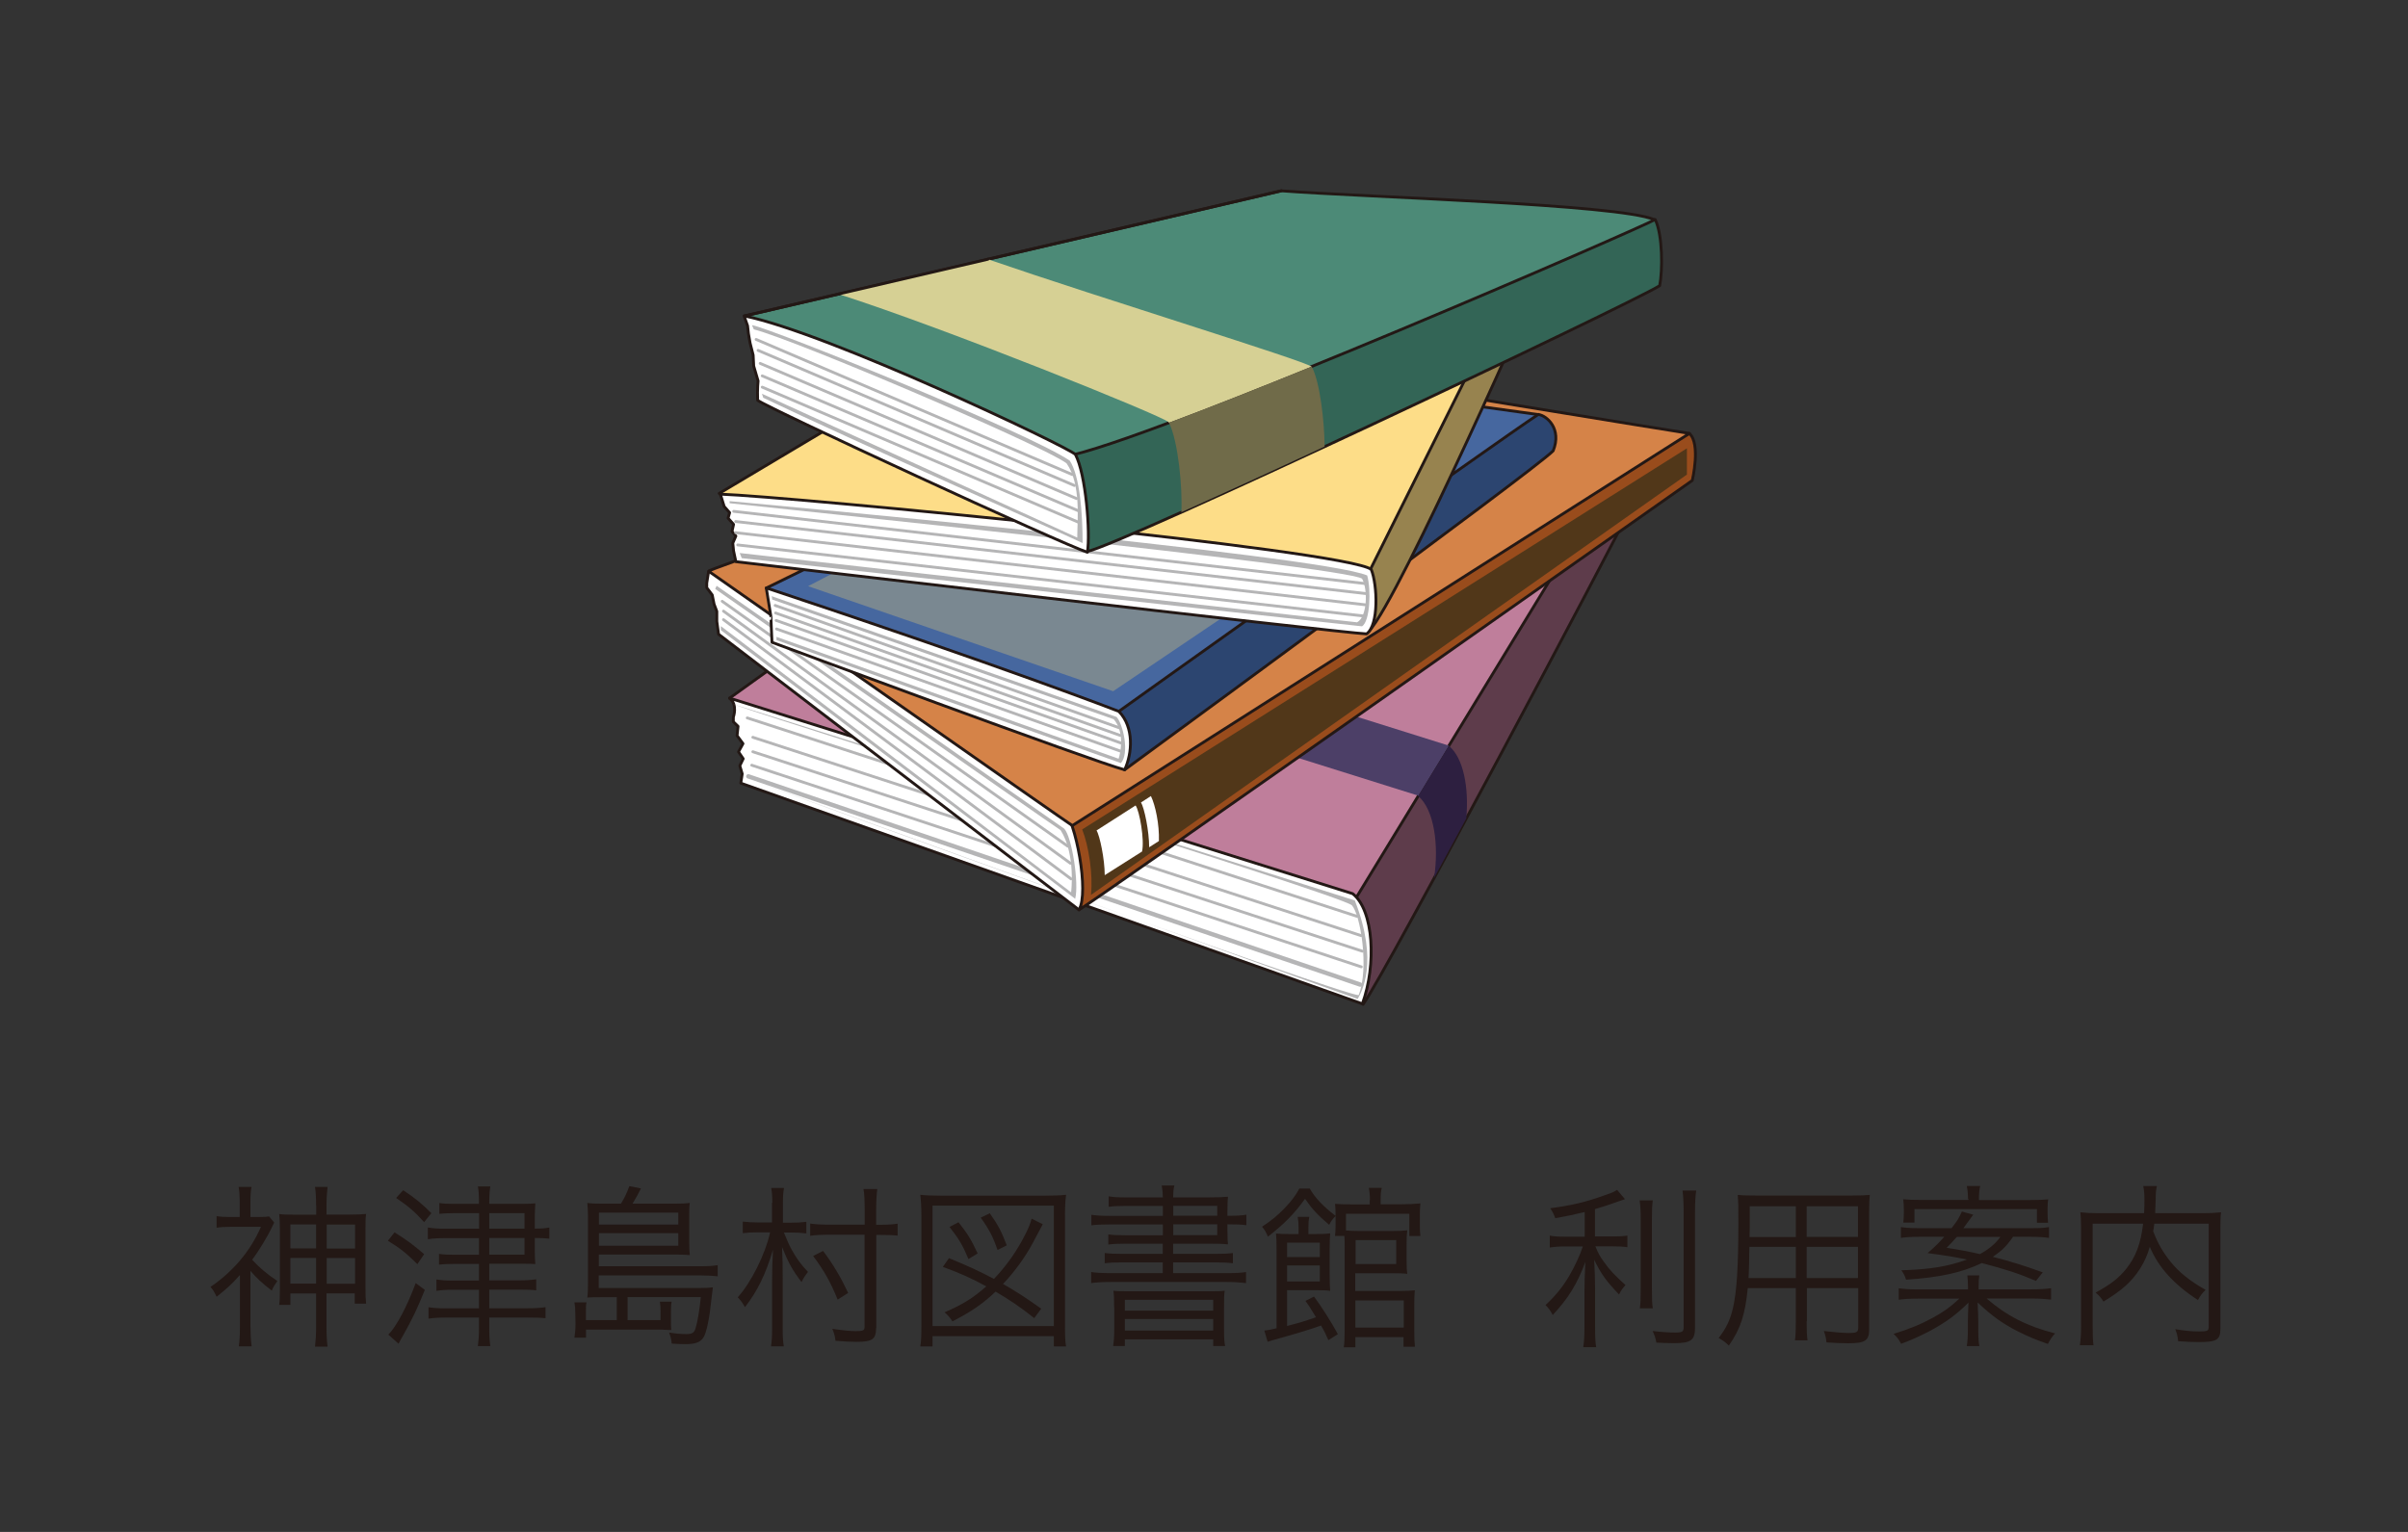 <?xml version="1.0" encoding="UTF-8"?><svg id="_レイヤー_1" xmlns="http://www.w3.org/2000/svg" viewBox="0 0 220 140"><rect x="0" y="0" width="220" height="140" fill="#333333" stroke="none"/><defs><style>.cls-1{fill:#6f4e9d;}.cls-1,.cls-2,.cls-3,.cls-4,.cls-5,.cls-6,.cls-7,.cls-8,.cls-9,.cls-10,.cls-11,.cls-12,.cls-13,.cls-14{stroke-linecap:round;stroke-linejoin:round;}.cls-1,.cls-2,.cls-4,.cls-5,.cls-6,.cls-7,.cls-8,.cls-9,.cls-10,.cls-11,.cls-12,.cls-13,.cls-14{stroke-width:.26px;}.cls-1,.cls-2,.cls-4,.cls-5,.cls-6,.cls-8,.cls-9,.cls-10,.cls-11,.cls-12,.cls-13,.cls-14{stroke:#231815;}.cls-2{fill:#97834f;}.cls-15,.cls-8{fill:#fff;}.cls-16{fill:#7a8891;}.cls-17{fill:#2d1f40;}.cls-3{stroke-width:.4px;}.cls-3,.cls-7{stroke:#b5b5b6;}.cls-3,.cls-7,.cls-18{fill:none;}.cls-4{fill:#bf7e9b;}.cls-5{fill:#46679f;}.cls-6{fill:#2c4570;}.cls-19{fill:#4c3f67;}.cls-20{fill:#706b49;}.cls-9{fill:#5e3c4b;}.cls-10{fill:#4c8a77;}.cls-11{fill:#fddd88;}.cls-12{fill:#994c1c;}.cls-13{fill:#336556;}.cls-21{fill:#b5b5b6;}.cls-22{fill:#d6d094;}.cls-14{fill:#d58348;}.cls-23{fill:#231815;}.cls-24{fill:#513719;}</style></defs><rect class="cls-18" width="220" height="140"/><g><path class="cls-23" d="m22.89,121.31c0,.72.03,1.18.1,1.73h-1.17c.06-.4.1-1.01.1-1.73v-4.79c-.75.85-1.12,1.18-2.13,1.99-.21-.43-.3-.61-.56-.9,2.08-1.42,3.65-3.28,4.61-5.49h-2.8c-.53,0-.86.02-1.25.08v-1.06c.37.06.64.08,1.2.08h.91v-1.5c0-.37-.03-.9-.1-1.25h1.18c-.06.27-.1.77-.1,1.26v1.49h.8c.46,0,.74-.02.91-.05l.46.56q-.06.1-.22.45c-.38.82-1.17,2.11-1.79,2.95.64.7,1.28,1.25,2.3,1.94-.24.34-.38.56-.51.88-.93-.72-1.38-1.14-1.95-1.81v5.17Zm5.99-11.14c0-.69-.03-1.22-.1-1.7h1.15c-.06.54-.1,1.01-.1,1.71v.82h2.05c.82,0,1.18-.02,1.57-.06-.05.38-.06.69-.06,1.41v5.33c0,.67.02,1.04.06,1.46h-1.04v-.94h-2.58v3.04c0,.77.03,1.34.1,1.83h-1.15c.06-.54.1-1.06.1-1.79v-3.07h-2.35v1.04h-1.02c.05-.42.06-.8.06-1.46v-5.43c0-.64-.02-.98-.06-1.41.35.05.77.06,1.57.06h1.81v-.83Zm-2.35,1.73v2.19h2.35v-2.19h-2.35Zm0,3.06v2.35h2.35v-2.35h-2.35Zm5.91-.86v-2.19h-2.59v2.19h2.59Zm0,3.22v-2.35h-2.59v2.35h2.59Z"/><path class="cls-23" d="m36.04,112.62c1.12.7,1.73,1.15,2.71,2l-.62.91c-.98-.98-1.55-1.44-2.69-2.14l.61-.77Zm2.77,5.27c-.69,1.71-1.09,2.56-2.03,4.24-.1.18-.18.3-.37.67l-.93-.83c.74-.74,1.71-2.58,2.5-4.71l.83.62Zm-1.98-9.12c1.07.7,1.7,1.22,2.58,2.1l-.66.82c-.83-.93-1.5-1.5-2.56-2.21l.64-.7Zm6.93,2.1h-2.34c-.51,0-.86.02-1.28.06v-.99c.37.06.7.08,1.3.08h2.32v-.1c0-.74-.03-1.14-.1-1.49h1.14c-.06.35-.1.74-.1,1.49v.1h2.96c.62,0,.96-.02,1.25-.05-.03.46-.05.86-.05,1.25v1.06c.66,0,.91-.02,1.33-.1v1.02c-.4-.05-.7-.06-1.33-.06v1.18c0,.56.02.86.05,1.2-.27-.02-.69-.03-1.23-.03h-2.98v1.52h2.74c.64,0,1.09-.03,1.55-.1v1.01c-.42-.05-.88-.06-1.57-.06h-2.72v1.7h3.49c.72,0,1.22-.03,1.65-.1v1.01c-.46-.05-.93-.06-1.67-.06h-3.47v.98c0,.7.03,1.17.1,1.63h-1.14c.06-.46.1-.94.1-1.62v-.99h-3.01c-.64,0-1.14.03-1.6.1v-1.04c.43.06.94.1,1.6.1h3.01v-1.7h-2.43c-.61,0-1.01.03-1.46.1v-1.04c.4.06.83.1,1.46.1h2.43v-1.52h-2.37c-.51,0-.88.02-1.28.06v-.98c.4.06.72.08,1.3.08h2.35v-1.52h-3.04c-.66,0-1.18.03-1.63.1v-1.07c.5.08.93.11,1.65.11h3.03v-1.41Zm4.16,1.41v-1.41h-3.22v1.41h3.22Zm-3.22,2.38h3.22v-1.52h-3.22v1.52Z"/><path class="cls-23" d="m56.37,118.55h-1.38c-.7,0-.88,0-1.33.03.05-.42.06-.82.06-1.44v-5.95c0-.48-.03-.86-.06-1.25.37.05.67.06,1.28.06h1.79c.3-.48.53-.94.77-1.6l1.06.21c-.29.58-.5.96-.77,1.39h3.92c.62,0,.94-.02,1.31-.06-.05.32-.05.5-.05,1.01v2.66c0,.42.02.75.05,1.09-.48-.03-.82-.05-1.25-.05h-7.06v1.07h9.36c.64,0,1.09-.03,1.5-.1v1.02c-.5-.05-.93-.08-1.54-.08h-9.33v1.15h9.17c.56,0,.91-.02,1.26-.06-.02.14-.05.4-.11.9-.19,1.87-.46,3.23-.75,3.68-.3.45-.74.61-1.68.61-.45,0-.7-.02-1.22-.05-.05-.45-.08-.56-.24-1.01.64.1,1.09.14,1.57.14.53,0,.72-.11.85-.53.18-.58.35-1.63.48-2.85h-6.69v2.1h3.01v-.78c0-.37-.02-.59-.06-.9h1.07c-.05.29-.06.62-.06.96v.8c0,.32,0,.54.03.83q-.18,0-.59-.02c-.11-.02-.42-.02-.56-.02h-6.64v.74h-1.06c.06-.38.1-.83.1-1.26l-.02-1.01c0-.4-.02-.62-.08-.96h1.1c-.05.29-.05.5-.05.9v.72h2.82v-2.1Zm5.6-6.64v-1.09h-7.25v1.09h7.25Zm-7.25,1.94h7.25v-1.15h-7.25v1.15Z"/><path class="cls-23" d="m70.56,109.93c0-.61-.03-.98-.1-1.36h1.17c-.08.43-.1.77-.1,1.38v1.79h.75c.54,0,.93-.02,1.39-.08v1.06c-.46-.06-.86-.08-1.39-.08h-.66c.42,1.01.43,1.04.7,1.55.46.83.83,1.34,1.5,2.05-.21.26-.42.56-.59.93-.83-1.1-1.2-1.76-1.78-3.2.05,1.1.06,1.76.06,2.95v4.62c0,.71.03,1.07.1,1.5h-1.17c.06-.4.1-.82.1-1.49v-4.39c0-1.07.02-1.83.08-2.95-.66,2.22-1.41,3.78-2.56,5.25-.19-.35-.42-.66-.66-.9,1.23-1.36,2.51-3.92,2.96-5.94h-1.06c-.61,0-.98.02-1.44.08v-1.06c.43.05.86.08,1.44.08h1.23v-1.81Zm9.48,11.45c0,1.01-.34,1.25-1.79,1.25-.61,0-1.12-.03-1.92-.1-.05-.46-.13-.72-.29-1.09.94.14,1.65.21,2.13.21.7,0,.82-.05.82-.42v-8.39h-3.31c-.64,0-1.25.03-1.66.1v-1.12c.38.06.96.1,1.65.1h3.33v-1.42c0-.77-.03-1.39-.11-1.84h1.26c-.06.5-.1,1.09-.1,1.86v1.41h.42c.66,0,1.1-.03,1.54-.1v1.09c-.5-.05-1.01-.06-1.52-.06h-.43v8.53Zm-3.51-2.61c-.67-1.65-1.25-2.66-2.24-3.99l.91-.46c.94,1.26,1.6,2.38,2.29,3.84l-.96.61Z"/><path class="cls-23" d="m84.08,123.05c.08-.48.1-.93.1-1.92v-9.97c0-.8-.03-1.36-.1-1.97.58.06,1.04.08,1.87.08h9.54c.85,0,1.31-.02,1.91-.08-.08.62-.1,1.12-.1,1.97v10c0,.99.02,1.44.1,1.89h-1.12v-.94h-11.08v.94h-1.12Zm1.12-1.86h11.08v-11.01h-11.08v11.01Zm9.3-.72c-1.34-1.06-2.14-1.6-3.54-2.43-1.18,1.12-2.19,1.81-3.94,2.72-.24-.37-.45-.59-.72-.83,1.67-.72,2.61-1.31,3.81-2.37-1.39-.75-2.3-1.17-3.97-1.78l.56-.8c1.79.74,2.8,1.2,4.11,1.9,1.2-1.26,2.18-2.67,2.96-4.26.22-.45.37-.82.48-1.25l1.02.51q-.14.24-.91,1.71c-.67,1.26-1.62,2.58-2.72,3.75,1.07.61,2.05,1.23,3.49,2.26l-.64.86Zm-6.02-5.41c-.54-1.28-.85-1.81-1.73-2.93l.82-.43c.83,1.04,1.17,1.6,1.75,2.85l-.83.51Zm2.66-.82c-.42-1.22-.78-1.91-1.54-2.96l.83-.4c.75,1.06,1.06,1.65,1.55,2.93l-.85.43Z"/><path class="cls-23" d="m106.24,110.21h-3.41c-.67,0-1.1.02-1.54.08v-.96c.46.08.85.1,1.62.1h3.33c-.02-.53-.03-.67-.1-1.09h1.15c-.08.35-.1.54-.11,1.09h3.22c.83,0,1.36-.02,1.79-.06-.03.29-.05.61-.05,1.39v.35h.08c.82,0,1.26-.03,1.65-.1v.96c-.43-.06-.85-.08-1.73-.08v.5c0,.69.02,1.06.05,1.33-.45-.05-.98-.06-1.74-.06h-3.27v.93h3.86c.77,0,1.17-.02,1.6-.08v.94c-.45-.06-.9-.08-1.6-.08h-3.86v.98h4.88c.88,0,1.36-.03,1.78-.1v1.01c-.51-.06-1.07-.1-1.78-.1h-10.58c-.72,0-1.28.03-1.79.1v-1.01c.4.06.93.1,1.79.1h4.75v-.98h-3.68c-.74,0-1.17.02-1.62.08v-.94c.43.06.85.08,1.62.08h3.68v-.93h-3.39c-.74,0-1.17.02-1.58.08v-.93c.45.06.82.08,1.57.08h3.41v-.99h-4.75c-.85,0-1.3.02-1.78.08v-.96c.42.06.91.1,1.78.1h4.75v-.9Zm-4.45,9.27c0-.85-.02-1.14-.06-1.52.45.05.5.05,1.86.05h6.43c1.34,0,1.46,0,1.87-.05-.05.34-.06.66-.06,1.54v1.94c0,.82.02,1.18.1,1.57h-1.09v-.61h-8.07v.61h-1.07c.06-.42.1-.83.1-1.57v-1.95Zm.98.3h8.07v-.99h-8.07v.99Zm0,1.82h8.07v-1.06h-8.07v1.06Zm8.44-10.5v-.9h-4.02v.9h4.02Zm-4.02,1.78h4.02v-.99h-4.02v.99Z"/><path class="cls-23" d="m119.66,108.61c.46.83,1.23,1.65,2.37,2.51-.3.3-.46.53-.59.82-1.06-.9-1.6-1.49-2.21-2.38-1.01,1.39-1.84,2.24-3.39,3.46-.18-.43-.3-.64-.54-.91.96-.64,1.36-.98,2.1-1.73.59-.62,1.01-1.18,1.31-1.76h.96Zm1.7,13.86c-.29-.66-.38-.85-.67-1.33-.86.32-2.46.8-4.42,1.34-.13.05-.14.05-.46.14l-.3-1.02c.37-.05.45-.05,1.12-.21v-7.17c0-.82-.02-1.1-.05-1.49.3.03.66.05,1.2.05h.86v-.61c0-.4-.02-.64-.08-.96h1.06c-.06.27-.08.53-.08.96v.61h.66c.64,0,1.04-.02,1.33-.06-.03.42-.05.78-.05,1.34v2.47c0,.64.02,1.02.05,1.44-.29-.05-.66-.06-1.22-.06h-2.72v3.27c1.17-.3,1.65-.45,2.64-.8-.11-.19-.19-.32-.26-.42-.29-.48-.35-.59-.7-1.07l.78-.4c.72.98,1.54,2.26,2.18,3.44l-.86.54Zm-.78-7.59v-1.31h-2.99v1.31h2.99Zm-2.99,2.23h2.99v-1.46h-2.99v1.46Zm7.57-7.43c0-.42-.03-.74-.1-1.12h1.18c-.08.32-.1.61-.1,1.12v.38h1.84c.67,0,1.26-.03,1.79-.08-.03.3-.05.66-.05,1.06v.94c0,.43.02.75.05.98h-1.01v-2.03h-5.79v1.52c.32.03.7.05,1.23.05h2.93c.7,0,1.15-.02,1.44-.06-.05.38-.06.7-.06,1.23v1.57c0,.59.02.91.06,1.18-.34-.05-.78-.06-1.39-.06h-3.36v1.62h4.08c.64,0,.99-.02,1.36-.06-.03.4-.05.78-.05,1.34v2.27c0,.71.02,1.18.06,1.55h-1.04v-.88h-4.4v.93h-1.06c.06-.42.08-.8.08-1.55v-7.54c0-.51,0-.71-.02-1.09h-.86c.03-.29.05-.58.05-.93v-1.02c0-.43-.02-.7-.05-.98.4.03.8.05,1.49.05h1.68v-.38Zm-1.33,11.65h4.42v-2.48h-4.42v2.48Zm.02-5.81h3.71v-2.19h-3.71v2.19Z"/></g><g><g><g><path class="cls-9" d="m123.72,80.07l.2,2.55-1.45,4.73,2.06,4.44c2.11-2.9,23.24-42.83,24.09-44.67.45-1.68.06-4.38-.37-4.97-1.76.78-5.55,3.7-5.55,3.7,0,0-19.14,34.16-18.98,34.24Z"/><polygon class="cls-4" points="111.96 31.31 66.66 63.8 72.01 68.32 123.51 84.12 123.8 82.21 148.24 42.13 111.96 31.31"/><path class="cls-8" d="m66.66,63.8l56.92,17.87c1.94,1.51,2.18,6.51.89,10.07l-56.79-20.17.13-.85-.22-.74.31-.64-.43-.63.41-.75-.54-.73.09-.85-.43-.42v-.42s.42-1.14-.34-1.73Z"/></g><path class="cls-21" d="m67,64.37c6.18,2.21,54.92,17.22,56.51,18.36.79.88,1.59,5.74.62,8.21-1.15.18-56.33-19.95-56.33-19.95l56.24,20.31c.35-.62,1.94-3.36-.26-9.01,0,0-56.59-17.92-56.77-17.92Z"/><g><polygon class="cls-18" points="123.8 82.21 123.57 83.74 123.91 82.62 123.87 82.09 123.8 82.21"/><g><path class="cls-19" d="m132.33,68.13l-49.88-15.66-5.28,3.79,52.33,16.43s.05.04.07.06l2.8-4.59s-.03-.02-.04-.03Z"/><path class="cls-17" d="m132.37,68.16l-2.8,4.59c1.45,1.23,1.91,4.46,1.45,7.49.93-1.72,1.92-3.56,2.94-5.44.26-2.78-.25-5.55-1.59-6.64Z"/></g></g><line class="cls-7" x1="68.27" y1="65.61" x2="123.97" y2="83.74"/><line class="cls-7" x1="68.78" y1="67.38" x2="124.37" y2="85.51"/><line class="cls-7" x1="68.78" y1="68.7" x2="124.47" y2="86.93"/><line class="cls-7" x1="68.68" y1="69.93" x2="124.37" y2="88.36"/><line class="cls-3" x1="68.37" y1="70.95" x2="124.27" y2="89.98"/></g><g><g><g><g><polygon class="cls-8" points="65.65 57.96 65.49 56.79 65.49 55.87 65.24 55.21 65.07 54.37 64.57 53.71 64.57 53.29 64.74 52.21 78.15 55.87 98.55 72.12 100.39 75.61 100.47 80.36 98.58 83.15 65.65 57.96"/><path class="cls-12" d="m98.58,83.15c.94-1.61-.27-8.06-1.48-9.41l33.32-22.44,23.92-11.69c1.07.94.27,4.3.27,4.3,0,0-54.96,38.7-56.03,39.24Z"/></g><path class="cls-14" d="m97.97,75.45l56.38-35.84s-32.79-5.24-33.86-5.78c-1.08-.54-55.88,18.11-55.75,18.37,0,0,33.35,23.4,33.23,23.24Z"/></g><path class="cls-21" d="m65.48,53.54l31.75,22.19c.7.73,1.37,5.01,1,6.41l-32.37-24.55v-.37l32,24.33s.44-3.47-.96-5.68c-1.03-.66-31.56-22.05-31.56-22.05l.13-.28Z"/><line class="cls-7" x1="65.98" y1="54.95" x2="97.55" y2="77.33"/><line class="cls-7" x1="97.85" y1="80.32" x2="66.1" y2="56.63"/><line class="cls-7" x1="66.1" y1="55.85" x2="97.79" y2="78.89"/></g><path class="cls-24" d="m98.87,75.8l55.25-34.83v2.4l-54.45,38.42c.21-1.86-.21-4.51-.8-5.99Z"/><path class="cls-15" d="m100.19,75.89l3.56-2.28c.36.49.83,3.16.59,4.21l-3.41,2.16c0-1.45-.45-3.62-.75-4.09Z"/><path class="cls-15" d="m105.15,72.75l-.91.59c.31.47.75,2.64.75,4.09l.89-.57c.05-1.51-.32-3.27-.73-4.11Z"/></g><g><g><g><path class="cls-5" d="m78.19,49.73l-8.18,4.01,28.06,11.31,4.15-.03,6.28-2.02,32.11-24.18-.05-.93-30.5-4.22s-31.72,16.07-31.86,16.07Z"/><path class="cls-6" d="m140.56,37.88c.75.1,2.16,1.31,1.34,3.32-1.57,1.66-39.15,29.15-39.15,29.15l-2.18-2.05,1.65-3.29s34.91-24.92,38.33-27.14Z"/><path class="cls-8" d="m70.01,53.73c21.76,7.22,32.21,11.28,32.21,11.28,1.41,1.45,1.23,3.83.53,5.34-2.64-.67-32.22-11.65-32.22-11.65,0,0-.11-2.32-.09-2.31,0,0-.43-2.65-.43-2.65Z"/></g><path class="cls-21" d="m70.49,54.48l31.52,11.04c.6.65,1.2,3.31.4,4.22l-31.47-11.24v-.3l31.26,11.14c.2-.6.55-2.46-.45-3.61l-31.21-10.94s0-.3-.05-.3Z"/><line class="cls-7" x1="70.82" y1="55.33" x2="102.31" y2="66.53"/><line class="cls-7" x1="70.86" y1="56.02" x2="102.35" y2="67.21"/><line class="cls-7" x1="70.91" y1="56.7" x2="102.4" y2="67.9"/><line class="cls-7" x1="70.95" y1="57.48" x2="102.44" y2="68.67"/></g><polygon class="cls-16" points="73.83 53.57 90.14 45.07 117.94 52.21 101.7 63.17 73.83 53.57"/></g><g><g><path class="cls-2" d="m124.5,53.18l.33,4.14.24.36c2.84-2.98,15.89-32.68,15.89-32.68l-.96-2.7-2.88,1.92-12.7,26.89.07,2.06Z"/><polygon class="cls-11" points="65.71 45.09 104.46 22 140.01 22.32 125 52.44 67.73 46.9 65.71 45.09"/><path class="cls-8" d="m65.82,45.16c6.17.21,57.19,5.11,59.46,6.88.57,1.42.71,5.11-.43,5.89-2.13-.07-57.62-6.6-57.62-6.6l-.21-.99-.07-.71.28-.64-.35-.43.14-.64-.5-.57.14-.5-.5-.57-.35-1.14Z"/></g><path class="cls-21" d="m123.97,56.87l-56.39-6.33.19.47,56.67,6.23c.74-.47.84-3.35.47-4.65-4.28-1.86-58.25-6.79-58.25-6.79v.19c3.26.37,55.92,5.77,57.78,6.89.56,1.02.47,3.54-.47,4Z"/><line class="cls-7" x1="67.03" y1="46.73" x2="124.72" y2="53.33"/><line class="cls-7" x1="67.21" y1="47.66" x2="124.9" y2="54.26"/><line class="cls-7" x1="67.21" y1="48.68" x2="124.9" y2="55.29"/><line class="cls-7" x1="67.4" y1="49.8" x2="124.72" y2="56.31"/></g><g><g><g><path class="cls-10" d="m117.06,17.44c8.1.6,30.66,1.22,34.06,2.62-4.96,4.76-51.96,21.88-51.96,21.88,0,0-29.46-10.9-31.08-13.08,0,0,45.68-10.62,48.98-11.42Z"/><path class="cls-13" d="m98.06,41.56c9.63-2.34,52.06-20.82,53.16-21.5.69,1.38.69,4.68.41,6.05-2.89,1.79-49.31,23.75-52.34,24.3-1.87-2.61-2.08-8.82-1.24-8.85Z"/><path class="cls-8" d="m67.99,28.87c7.57,1.51,29.58,11.97,30.26,12.66.96,1.79,1.38,7.15,1.1,8.94-2.2-.69-29.3-13.21-30.13-13.89-.04-1.06.04-1.77.04-1.77l-.4-1.36-.05-1-.28-1.1-.15-.86-.08-.72-.32-.9Z"/></g><g><path class="cls-1" d="m68.08,28.86s3.46-.8,8.54-1.99c0,0,0,0,0,0l-8.53,1.99Z"/><path class="cls-1" d="m117.06,17.44l-26.81,6.25s.01,0,.02,0c12.15-2.83,25.1-5.85,26.8-6.26Z"/><g><path class="cls-22" d="m90.27,23.7c-4.95,1.15-9.77,2.27-13.65,3.18,9.78,3.13,29.55,11.11,30.15,11.7.01.02.02.04.03.06,3.82-1.43,8.35-3.23,13.03-5.13-.66-.55-19.13-6.22-29.56-9.81Z"/><path class="cls-20" d="m119.83,33.5c-4.68,1.91-9.21,3.7-13.03,5.13.84,1.65,1.25,6,1.13,8.18,3.72-1.67,8.31-3.77,13.09-6-.02-2.35-.43-5.92-1.18-7.31,0,0,0,0-.01,0Z"/></g><path class="cls-8" d="m90.25,23.69l-13.64,3.18s0,0,0,0c3.88-.9,8.7-2.02,13.65-3.18,0,0-.01,0-.02,0Z"/></g></g><path class="cls-21" d="m68.7,29.71c1.95.37,24.94,9.68,29.03,12.38.93,1.4,1.18,4.84,1.18,7.54-1.1-.55-21.53-9.6-29.18-13.28l-.12-.37,28.81,13.15c0-1.53.37-4.89-.98-6.79-2.2-1.65-24.9-11.32-28.57-12.24,0,0-.22-.5-.17-.4Z"/><line class="cls-7" x1="69.08" y1="31.02" x2="97.97" y2="43.37"/><line class="cls-7" x1="69.26" y1="32.02" x2="98.16" y2="44.37"/><line class="cls-7" x1="69.45" y1="33.21" x2="98.35" y2="45.56"/><line class="cls-7" x1="69.64" y1="34.35" x2="98.54" y2="46.69"/><line class="cls-7" x1="69.64" y1="35.38" x2="98.54" y2="47.73"/></g></g><g><path class="cls-23" d="m144.76,110.77c-.99.24-1.49.35-2.67.56-.13-.37-.24-.59-.46-.91,1.97-.26,3.25-.56,5.07-1.22.58-.19.77-.29,1.04-.46l.72.85q-.26.1-.64.22c-.74.27-1.3.46-2.1.69v2.5h1.57c.56,0,.98-.02,1.39-.08v1.06c-.4-.06-.79-.08-1.42-.08h-1.5c.27.67.4.9.77,1.41.5.72,1.01,1.26,1.98,2.13-.27.3-.42.51-.59.86-1.18-1.23-1.65-1.89-2.27-3.17.05.9.08,1.98.08,2.71v3.33c0,.98.02,1.49.1,1.95h-1.18c.08-.56.11-1.09.11-1.95v-3.12c0-.9.02-1.34.08-2.72-.75,2.02-1.54,3.3-2.98,4.85-.22-.42-.4-.66-.66-.91.96-.9,1.55-1.63,2.18-2.69.51-.88.98-1.89,1.23-2.67h-1.52c-.64,0-1.07.03-1.5.1v-1.09c.37.08.75.1,1.52.1h1.67v-2.23Zm6.24-1.07c-.06.51-.08.9-.08,1.83v6.18c0,1.09.02,1.41.08,1.86h-1.18c.06-.45.08-.78.08-1.86v-6.18c0-.9-.03-1.33-.1-1.83h1.2Zm3.97-.9c-.08.53-.11,1.12-.11,2.02v10.52c0,1.14-.38,1.41-1.9,1.41-.45,0-1.12-.02-1.63-.05-.08-.42-.16-.66-.34-1.06.85.1,1.54.14,2.06.14.64,0,.77-.08.77-.48v-10.48c0-.91-.03-1.5-.1-2.02h1.25Z"/><path class="cls-23" d="m165.06,120.75c0,.85.02,1.36.08,1.74h-1.15c.06-.42.08-.9.08-1.74v-3.03h-4.39c-.24,2.42-.66,3.73-1.73,5.25-.35-.34-.51-.45-.93-.69.69-.9,1.04-1.62,1.3-2.71.35-1.47.5-3.81.5-7.76,0-1.62,0-1.92-.06-2.61.48.05.96.06,1.76.06h8.61c.8,0,1.23-.02,1.7-.06-.05.43-.06.85-.06,1.57v10.74c0,1.01-.37,1.25-1.92,1.25-.51,0-1.31-.03-1.98-.08-.03-.37-.1-.64-.24-1.04.93.11,1.71.18,2.29.18.7,0,.85-.08.85-.48v-3.62h-4.69v3.03Zm-5.23-6.8c-.02.45-.02.83-.02,1.06-.02.99-.02,1.06-.06,1.79h4.32v-2.85h-4.24Zm4.24-3.71h-4.21v1.91l-.02.9h4.23v-2.8Zm5.68,2.8v-2.8h-4.69v2.8h4.69Zm-4.69,3.76h4.69v-2.85h-4.69v2.85Z"/><path class="cls-23" d="m185.61,117.83c.74,0,1.23-.03,1.78-.1v1.04c-.54-.06-1.04-.1-1.78-.1h-4.11c1.84,1.58,3.68,2.53,6.26,3.19-.26.27-.42.51-.66.96-.91-.3-1.89-.71-2.75-1.15-1.41-.72-2.37-1.41-3.67-2.64.03.64.06,1.39.06,1.73v.69c0,.77.03,1.26.1,1.57h-1.15c.06-.4.1-.82.1-1.57v-.69c0-.34.02-.8.05-1.71-1.17,1.15-2.06,1.79-3.51,2.58-.83.43-1.73.85-2.64,1.18-.22-.42-.38-.62-.69-.91,1.46-.45,2.45-.85,3.62-1.49,1.01-.56,1.5-.91,2.39-1.73h-3.78c-.74,0-1.23.03-1.76.1v-1.04c.51.06,1.02.1,1.75.1h4.58v-.19c0-.45-.02-.74-.06-1.09h1.09c-.05.34-.06.61-.06,1.07v.21h4.87Zm-1.7-4.79c-.62.88-1.02,1.26-1.84,1.82,1.57.4,2.82.79,4.56,1.42l-.62.78c-1.54-.66-2.8-1.07-4.95-1.63-1.84.88-3.81,1.31-6.92,1.52-.11-.37-.21-.56-.43-.86,2.62-.08,4.23-.34,6-.98-1.04-.22-1.92-.37-3.6-.59.74-.64,1.02-.93,1.52-1.49h-2.34c-.64,0-1.15.03-1.62.1v-.99c.38.06.86.1,1.57.1h3.06c.58-.75.67-.91.94-1.52l1.04.29q-.54.75-.9,1.23h6.24c.74,0,1.15-.02,1.58-.1v.99c-.43-.06-.94-.1-1.62-.1h-1.7Zm-4.11-3.47c0-.43-.03-.77-.11-1.18h1.22c-.08.37-.11.72-.11,1.18v.1h4.71c.72,0,1.12-.02,1.62-.06-.05.27-.06.53-.06.93v.3c0,.37.02.64.05.91h-1.02v-1.25h-11.19v1.23h-1.02c.03-.27.05-.56.05-.88v-.32c0-.37-.02-.61-.06-.93.53.05.94.06,1.62.06h4.34v-.1Zm-1.02,3.47c-.37.42-.5.56-.93.99,1.14.18,2,.34,3.04.58.86-.48,1.38-.91,1.87-1.57h-3.99Z"/><path class="cls-23" d="m196.82,111.83c-.03.3-.05.42-.1.69.4,1.07.88,1.92,1.62,2.83.75.93,1.78,1.75,3.17,2.53-.29.27-.5.54-.7.93-2.18-1.41-3.62-2.99-4.4-4.87-.22.78-.5,1.38-.9,2.02-.77,1.18-1.62,1.95-3.33,2.99-.18-.29-.38-.54-.72-.82,1.42-.78,2.07-1.3,2.77-2.14.9-1.12,1.36-2.34,1.57-4.16h-4.61v9.33c0,.9.02,1.38.08,1.78h-1.25c.08-.53.11-1.02.11-1.78v-8.93c0-.64-.02-1.01-.06-1.44.54.06.98.08,1.58.08h4.24c.03-.54.03-.74.03-1.33,0-.4-.03-.78-.11-1.15h1.25c-.08.35-.11.62-.11,1.15-.02.72-.03.94-.05,1.33h4.4c.64,0,1.07-.02,1.62-.08-.05.4-.06.8-.06,1.41v9.25c0,1.01-.34,1.2-2.03,1.2-.53,0-1.17-.03-1.83-.08-.05-.46-.1-.67-.26-1.1.78.14,1.46.21,2.19.21s.86-.05.86-.42v-9.43h-4.98Z"/></g></svg>
